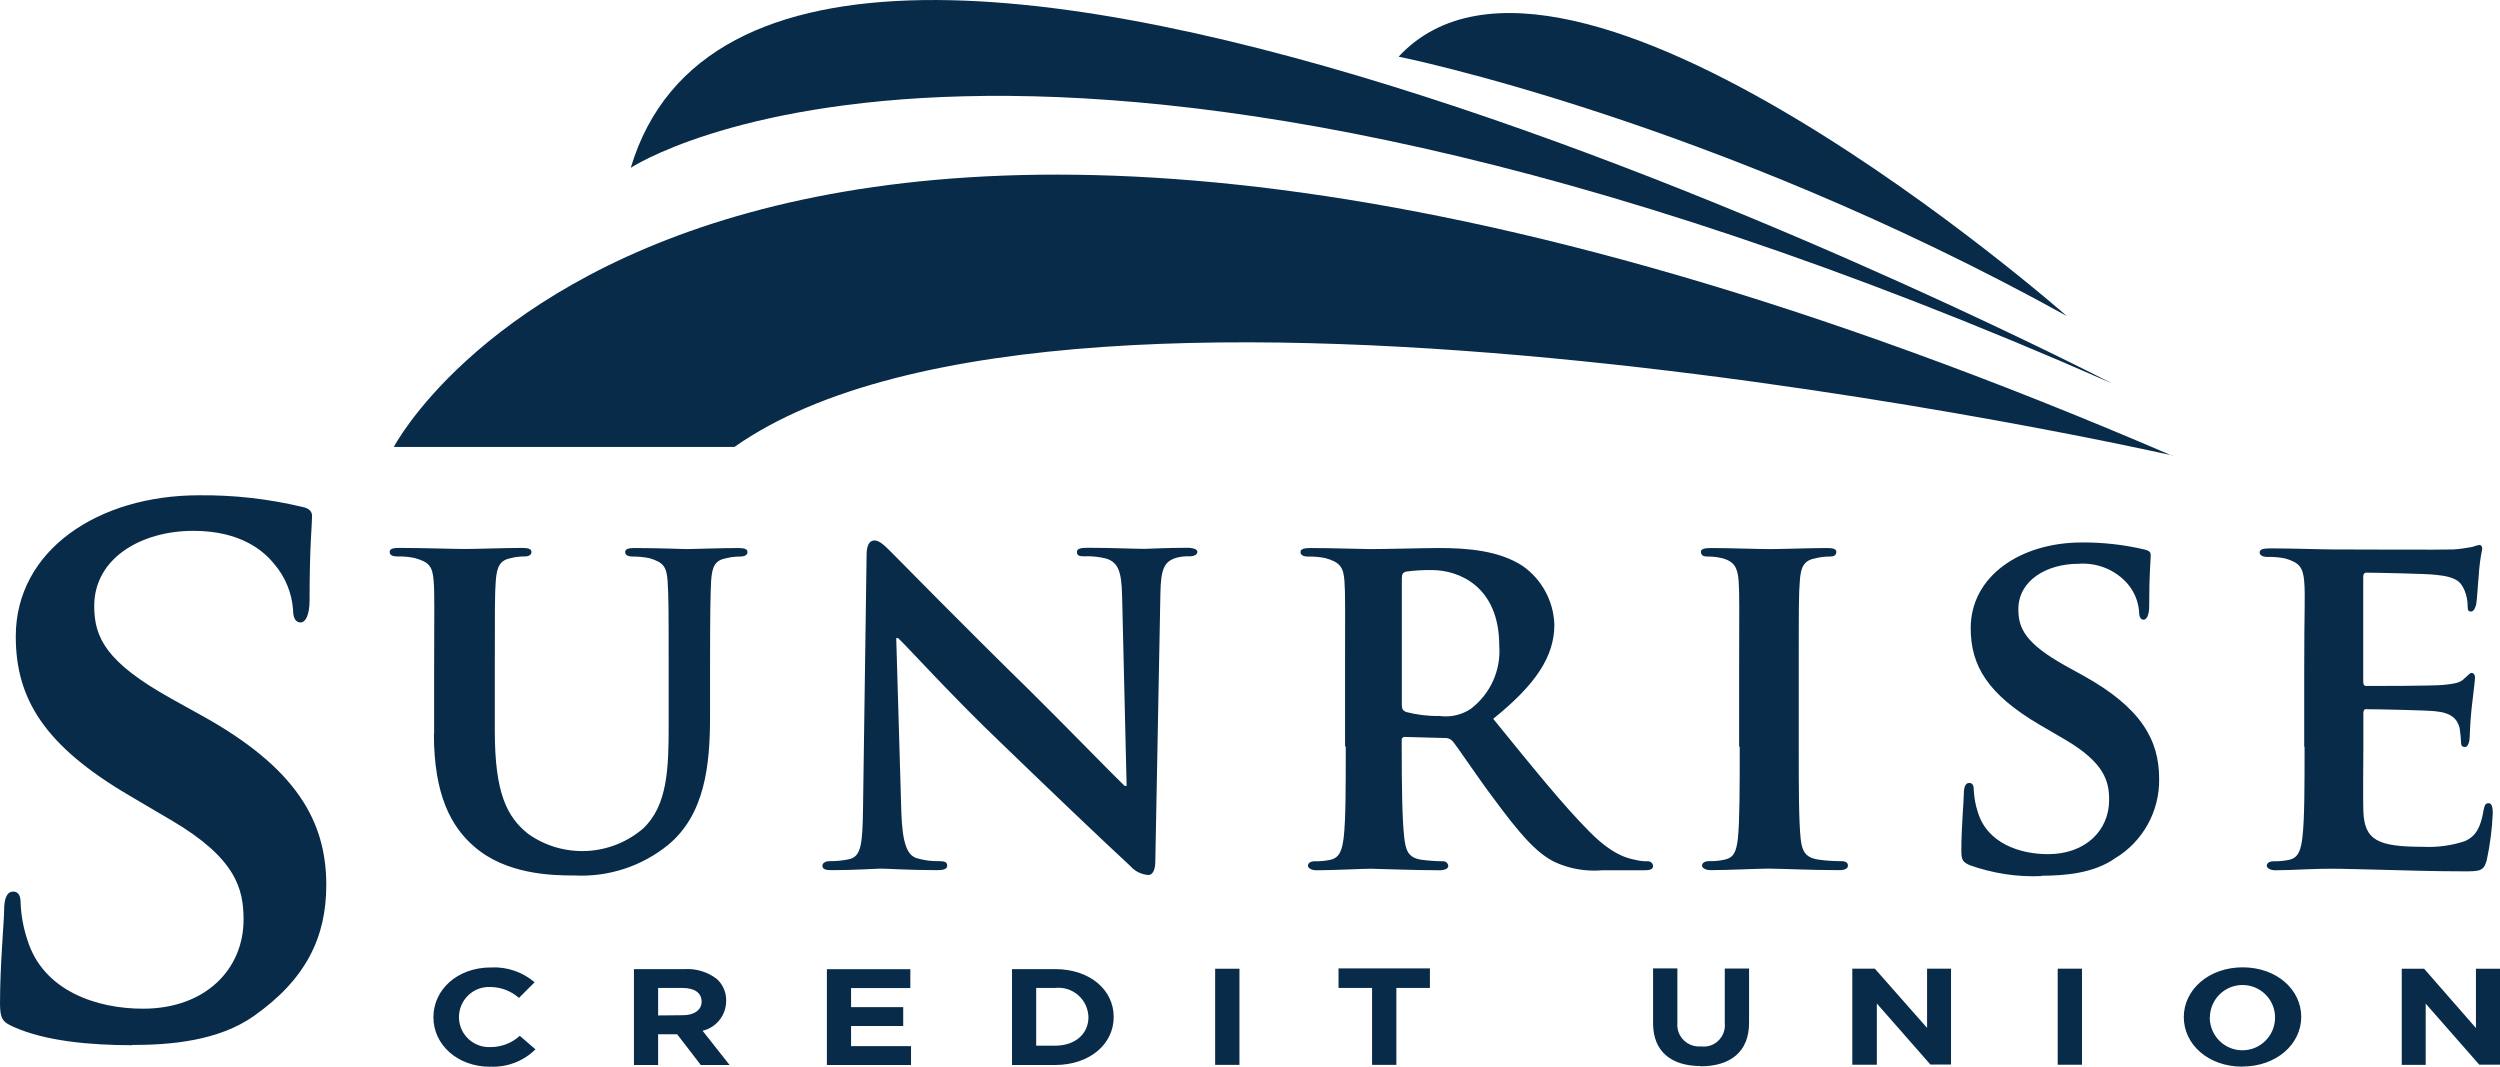 <?xml version="1.0" encoding="UTF-8"?><svg id="Layer_2" xmlns="http://www.w3.org/2000/svg" viewBox="0 0 210.94 90.01"><defs><style>.cls-1{fill:#072b49;fill-rule:evenodd;}</style></defs><g id="Layer_1-2"><path id="Path_4" class="cls-1" d="M183.3,38.43s-92.5-20.99-121.33-.72h-28.74s27.19-52.19,150.07,.75v-.03Z"/><path id="Path_5" class="cls-1" d="M53.22,14.16s33.33-22.16,124.98,18.19c0,0-112.92-58.47-124.98-18.19Z"/><path id="Path_6" class="cls-1" d="M118.01,4.78s26.39,5.29,56.37,21.88c0,0-42.19-37.14-56.37-21.88Z"/><path id="Path_7" class="cls-1" d="M194.45,62.99c0,3.31,0,6.13-.18,7.64-.12,1.07-.34,1.74-1.09,1.91-.43,.1-.88,.14-1.32,.13-.47,0-.6,.21-.6,.38s.26,.38,.72,.38c.76,0,1.69-.04,2.57-.08s1.69-.05,2.11-.05c1.1,0,2.5,.05,4.32,.09s4.05,.13,6.85,.13c1.4,0,1.73,0,1.99-.93,.28-1.31,.45-2.63,.51-3.97,0-.38-.04-.85-.34-.85s-.34,.18-.43,.56c-.24,1.48-.66,2.24-1.6,2.65-1.13,.37-2.32,.53-3.51,.47-3.81,0-4.95-.54-5.04-3-.04-1.07,0-4.11,0-5.33v-2.9c0-.21,.04-.38,.21-.38,.93,0,5.16,.09,5.84,.17,1.4,.13,1.87,.66,2.07,1.4,.07,.44,.11,.88,.13,1.32,0,.17,.09,.3,.34,.3s.38-.5,.38-.81,.08-1.69,.16-2.41c.21-1.82,.29-2.41,.29-2.65s-.13-.38-.29-.38-.3,.22-.6,.46c-.33,.38-.89,.46-1.77,.55s-5.67,.09-6.51,.09c-.22,0-.26-.17-.26-.38v-8.84c0-.21,.09-.34,.26-.34,.76,0,5.2,.09,5.83,.18,1.87,.17,2.16,.66,2.46,1.32,.17,.42,.26,.87,.26,1.32,0,.3,.03,.46,.29,.46s.38-.42,.43-.59c.08-.42,.16-1.99,.21-2.36,.04-.78,.14-1.56,.3-2.33,0-.17-.05-.34-.26-.34-.2,.05-.4,.1-.59,.17-.3,.04-.89,.17-1.56,.21s-8.97,0-10.15,0c-1.06,0-3.43-.09-5.37-.09-.56,0-.85,.09-.85,.34s.26,.38,.66,.38c.5-.01,1,.03,1.49,.13,1.17,.34,1.51,.72,1.61,1.94s0,2.16,0,7.62v6.34l.03-.03Zm-22.21,10.9c1.99,0,4.44-.21,6.22-1.47,2.35-1.41,3.77-3.98,3.72-6.72,0-3.26-1.52-6-6.43-8.71l-1.52-.84c-3.34-1.87-3.93-3.14-3.93-4.74,0-2.45,2.41-3.84,5.07-3.84,1.57-.12,3.11,.5,4.15,1.69,.57,.67,.91,1.5,.97,2.37,0,.42,.13,.66,.38,.66s.47-.38,.47-1.15c0-2.83,.13-3.84,.13-4.31,0-.26-.17-.38-.51-.46-1.73-.41-3.51-.61-5.29-.6-5.17,0-9.39,2.83-9.39,7.23,0,3.18,1.44,5.58,5.83,8.16l2.16,1.26c3.31,1.95,3.69,3.51,3.69,5.08,0,2.53-1.95,4.57-5.16,4.57-2.33,0-5.12-.89-5.92-3.55-.2-.6-.31-1.23-.34-1.86,0-.26-.04-.6-.38-.6s-.46,.38-.46,.93-.21,2.83-.21,4.78c0,.8,.13,.97,.71,1.23,1.94,.69,3.99,1.01,6.05,.92v-.02Zm-25.45-10.9c0,3.45,0,6.33-.16,7.81-.13,1.06-.35,1.57-1.1,1.73-.43,.1-.88,.14-1.32,.13-.46,0-.6,.21-.6,.38s.26,.38,.72,.38c1.48,0,4.02-.13,4.86-.13,1.03,0,3.56,.13,6.01,.13,.43,0,.72-.13,.72-.38s-.17-.38-.6-.38c-.64,0-1.27-.04-1.9-.13-1.1-.17-1.36-.72-1.48-1.69-.17-1.52-.17-4.4-.17-7.85v-6.35c0-5.46,0-6.47,.09-7.61,.08-1.26,.38-1.77,1.39-1.94,.36-.09,.73-.13,1.1-.13,.38,0,.59-.08,.59-.42,0-.21-.29-.3-.76-.3-1.44,0-3.85,.09-4.78,.09-1.06,0-3.59-.09-4.99-.09-.6,0-.89,.09-.89,.3,0,.34,.21,.42,.59,.42,.45,0,.89,.05,1.32,.17,.8,.25,1.19,.66,1.27,1.9s.04,2.16,.04,7.62v6.35h.04Zm-28.5-14.25c0-.3,.08-.43,.34-.51,.73-.1,1.46-.14,2.2-.13,2.2,0,5.67,1.32,5.67,6.38,.16,2.07-.75,4.07-2.4,5.33-.78,.52-1.72,.73-2.65,.6-.96,.02-1.91-.1-2.83-.34-.26-.13-.34-.25-.34-.63v-10.7h.01Zm-4.74,14.25c0,3.31,0,6.13-.17,7.64-.13,1.07-.34,1.74-1.11,1.91-.43,.1-.88,.14-1.32,.13-.46,0-.59,.21-.59,.38s.25,.38,.72,.38c1.48,0,3.85-.13,4.57-.13,.54,0,3.63,.13,5.79,.13,.46,0,.76-.13,.76-.38-.03-.23-.23-.4-.46-.38-.61,0-1.22-.05-1.82-.13-1.14-.17-1.32-.84-1.44-1.91-.17-1.51-.21-4.31-.21-7.64v-.52s0-.08,.01-.12c.01-.04,.03-.07,.06-.1,.03-.03,.06-.05,.1-.06,.04-.01,.08-.02,.12-.01l3.34,.09c.25-.02,.49,.08,.66,.26,.46,.54,2.04,2.95,3.51,4.9,2.07,2.79,3.47,4.48,5.08,5.29,1.27,.59,2.67,.83,4.06,.71h3.55c.46,0,.72-.08,.72-.38-.03-.23-.24-.4-.47-.38-.3,.01-.6-.02-.89-.09-.6-.13-1.91-.29-3.97-2.37-2.24-2.24-4.86-5.5-8.16-9.56,3.63-2.92,5.16-5.29,5.16-7.94-.06-1.97-1.04-3.8-2.65-4.94-1.99-1.32-4.69-1.53-7.06-1.53-1.14,0-4.53,.09-5.79,.09-.76,0-3.13-.09-5.08-.09-.55,0-.84,.09-.84,.34s.25,.38,.62,.38c.5-.01,.99,.03,1.48,.13,1.19,.34,1.53,.72,1.61,1.94s.05,2.16,.05,7.61v6.34h.04Zm-37.9-9.15h.13c.72,.66,4.63,4.99,8.72,8.88,3.89,3.76,8.54,8.2,10.87,10.35,.39,.45,.94,.72,1.53,.76,.3,0,.58-.34,.58-1.14l.43-22.66c.04-2.03,.33-2.65,1.32-2.96,.37-.1,.76-.15,1.14-.13,.42,0,.66-.17,.66-.38s-.35-.34-.85-.34c-1.82,0-3.22,.09-3.63,.09-.81,0-2.8-.09-4.75-.09-.55,0-.93,.05-.93,.34s.13,.38,.59,.38c.66-.03,1.31,.04,1.95,.21,.89,.34,1.23,.97,1.27,3.18l.38,15.98h-.17c-.55-.5-5.5-5.58-8.04-8.08-5.41-5.29-11-10.99-11.46-11.45-.66-.66-1.14-1.18-1.61-1.18s-.66,.51-.66,1.22l-.3,21.32c-.04,3.13-.17,4.1-1.14,4.35-.56,.12-1.12,.18-1.69,.17-.34,0-.6,.17-.6,.38,0,.34,.34,.38,.85,.38,1.91,0,3.69-.13,4.02-.13,.66,0,2.41,.13,4.82,.13,.5,0,.84-.08,.84-.38s-.22-.38-.66-.38c-.66,.02-1.31-.07-1.94-.26-.73-.26-1.18-1.1-1.27-3.89l-.43-14.67h.02Zm-39.04,8.07c0,5.2,1.48,7.86,3.39,9.51,2.71,2.37,6.55,2.45,8.5,2.45,2.85,.14,5.65-.78,7.86-2.57,3.14-2.58,3.55-6.81,3.55-10.82v-3.84c0-5.46,.04-6.47,.09-7.61,.08-1.26,.34-1.77,1.32-1.94,.36-.09,.72-.13,1.09-.13,.43,0,.66-.13,.66-.38s-.26-.34-.76-.34c-1.44,0-3.97,.09-4.36,.09-.04,0-2.53-.09-4.44-.09-.5,0-.76,.09-.76,.34s.22,.38,.66,.38c.46,0,.91,.04,1.36,.13,1.19,.34,1.48,.72,1.56,1.94s.09,2.16,.09,7.61v4.52c0,3.68-.09,6.81-2.16,8.75-2.74,2.35-6.73,2.54-9.68,.46-1.82-1.44-2.83-3.47-2.83-8.71v-5.03c0-5.46,0-6.47,.08-7.61,.09-1.26,.38-1.77,1.32-1.94,.36-.09,.73-.13,1.1-.13,.38,0,.59-.13,.59-.38s-.25-.34-.8-.34c-1.32,0-3.85,.09-4.78,.09-1.09,0-3.59-.09-5.58-.09-.55,0-.8,.09-.8,.34s.21,.38,.66,.38c.48-.01,.97,.03,1.44,.13,1.19,.34,1.52,.66,1.61,1.94,.09,1.15,.04,2.16,.04,7.61v5.29h-.03Zm-25.45,26.26c3.27,0,7.28-.35,10.24-2.43,4.45-3.13,6.13-6.69,6.13-11.07,0-5.36-2.51-9.89-10.59-14.34l-2.52-1.4c-5.5-3.07-6.47-5.15-6.47-7.8,0-4.04,3.97-6.34,8.36-6.34,3.97,0,5.92,1.67,6.82,2.79,.94,1.09,1.5,2.46,1.6,3.9,0,.66,.21,1.04,.63,1.04s.76-.63,.76-1.88c0-4.66,.21-6.34,.21-7.1,0-.42-.28-.66-.83-.77-2.85-.68-5.78-1.01-8.71-.98-8.5,0-15.46,4.63-15.46,11.91,0,5.22,2.36,9.19,9.61,13.44l3.55,2.09c5.43,3.2,6.06,5.78,6.06,8.36,0,4.18-3.2,7.52-8.49,7.52-3.84,0-8.43-1.46-9.76-5.84-.33-.99-.52-2.03-.56-3.07,0-.41-.07-.97-.63-.97s-.76,.66-.76,1.53-.35,4.67-.35,7.88c0,1.32,.21,1.6,1.18,2.02,2.65,1.18,6.41,1.53,9.97,1.53h0Z"/><path id="Path_8" class="cls-1" d="M202.64,89.85h2.03v-5.17l4.52,5.15h1.75v-8.09h-2.03v5l-4.37-5h-1.89v8.11Zm-16.18-4c.01-1.52,1.25-2.75,2.77-2.74,1.52,.01,2.75,1.25,2.73,2.77-.01,1.52-1.25,2.75-2.77,2.74-1.51-.01-2.72-1.23-2.74-2.74v-.04Zm2.74,4.14c2.88,0,4.97-1.89,4.97-4.19s-2.07-4.18-4.94-4.18-4.97,1.89-4.97,4.2,2.07,4.18,4.94,4.18h0Zm-15.58-.15h2.05v-8.11h-2.05v8.11Zm-17.29,0h2.03v-5.17l4.52,5.15h1.74v-8.09h-2.02v5l-4.41-5h-1.9v8.11h.04Zm-12.85,.13c2.51,0,4.1-1.21,4.1-3.67v-4.58h-2.05v4.63c.08,.83-.43,1.61-1.22,1.87-.26,.08-.53,.11-.79,.07-.83,.08-1.61-.42-1.89-1.2-.09-.25-.12-.52-.1-.79v-4.59h-2.05v4.63c0,2.39,1.54,3.61,4.04,3.61h-.03Zm-27.68-.12h2.02v-6.49h2.83v-1.65h-7.71v1.65h2.83v6.46l.03,.03Zm-13.24,0h2.02v-8.11h-2.05v8.11h.03Zm-15.13-1.61v-4.88h1.59c1.38-.16,2.64,.83,2.8,2.22,0,.08,.01,.15,.02,.23,0,1.44-1.13,2.42-2.81,2.42h-1.59Zm-2.05,1.62h3.64c2.93,0,4.95-1.77,4.95-4.05s-1.99-4.04-4.95-4.04h-3.63v8.09Zm-15.61,0h7.1v-1.59h-5.06v-1.7h4.4v-1.59h-4.4v-1.61h5v-1.59h-7.04v8.09Zm-14.24-4.18v-2.32h2.05c1.01,0,1.62,.4,1.62,1.16,0,.66-.58,1.14-1.57,1.14l-2.1,.02Zm-2.05,4.18h2.05v-2.59h1.61l1.99,2.59h2.43l-2.28-2.89c1.17-.27,1.99-1.32,1.99-2.52,.02-.71-.27-1.39-.8-1.86-.78-.59-1.74-.88-2.72-.82h-4.26v8.09h0Zm-12.13,.14c1.42,.07,2.81-.45,3.83-1.46l-1.32-1.14c-.67,.61-1.55,.95-2.46,.95-1.4,.07-2.6-1-2.67-2.4-.07-1.4,1-2.6,2.4-2.67,.09,0,.18,0,.27,0,.88,.01,1.73,.34,2.39,.92l1.32-1.32c-1.02-.87-2.34-1.32-3.68-1.25-2.86,0-4.86,1.89-4.86,4.2,0,2.33,2.04,4.18,4.79,4.18Z"/></g></svg>